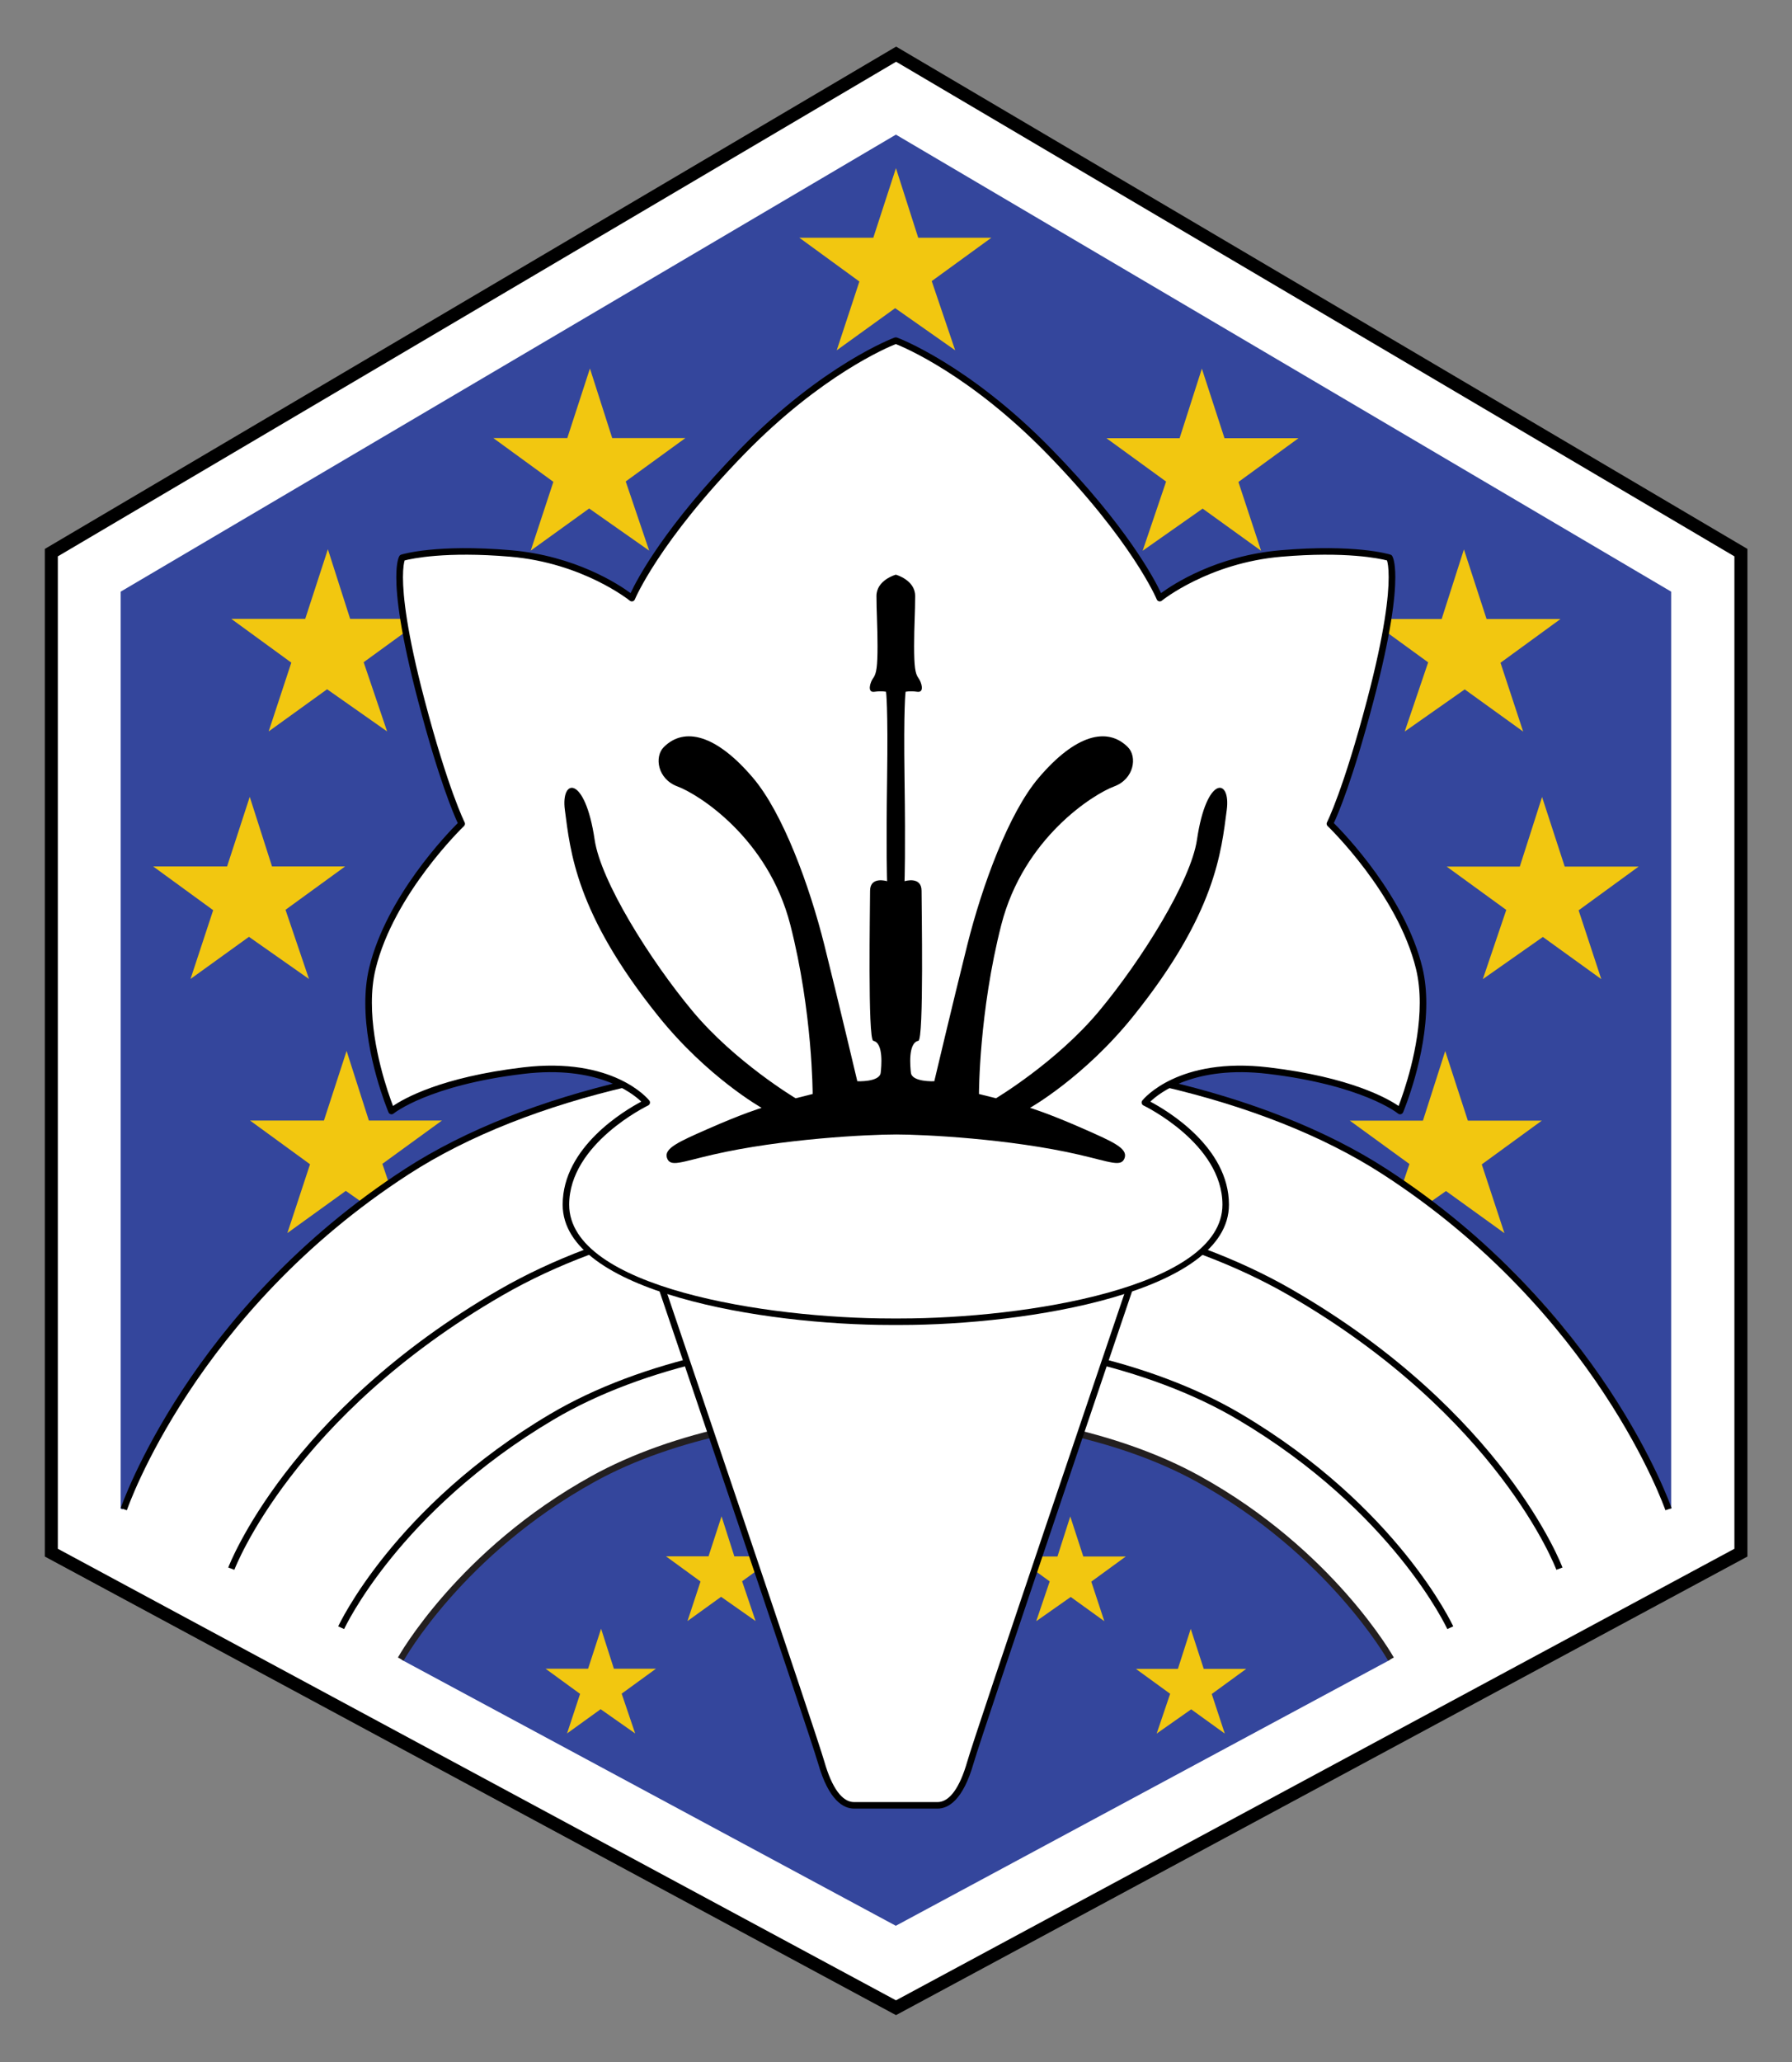 <?xml version="1.0" encoding="UTF-8" standalone="no"?>
<!-- Created with Inkscape (http://www.inkscape.org/) -->
<!DOCTYPE svg PUBLIC "-//W3C//DTD SVG 1.1//EN" "http://www.w3.org/Graphics/SVG/1.1/DTD/svg11.dtd">
<svg
   xmlns:dc="http://purl.org/dc/elements/1.1/"
   xmlns:cc="http://creativecommons.org/ns#"
   xmlns:rdf="http://www.w3.org/1999/02/22-rdf-syntax-ns#"
   xmlns:svg="http://www.w3.org/2000/svg"
   xmlns="http://www.w3.org/2000/svg"
   version="1.1"
   width="400"
   height="460"
   id="svg6645"
   xml:space="preserve"><rect width="100%" height="100%" fill="#808080" stroke="none"/><defs
     id="defs6649" /><g
     transform="matrix(1.25,0,0,-1.25,0,460)"
     id="g6653"><g
       transform="matrix(1.999,0,0,1.999,-32.636,-8.636)"
       id="g6749"><path
         d="M 171.844,49.794 96.366,9.165 20.912,49.794 l 0,89.279 75.466,44.504 75.466,-44.504 0,-89.279"
         id="path6659"
         style="fill:white;fill-opacity:1;fill-rule:nonzero;stroke:none" /><path
         d="m 96.082,184.078 -75.752,-44.673 0,-89.959 76.036,-40.942 76.059,40.942 0,89.959 -76.047,44.847 -0.295,-0.174 z m 0.295,-1.177 c 0.584,-0.344 74.318,-43.827 74.884,-44.16 0,-0.657 0,-87.912 0,-88.6 -0.605,-0.325 -74.351,-40.022 -74.896,-40.316 -0.545,0.294 -74.268,39.99 -74.873,40.316 0,0.687 0,87.943 0,88.6 0.566,0.333 74.3,43.816 74.884,44.16"
         id="path6661"
         style="fill:black;fill-opacity:1;fill-rule:nonzero;stroke:none" /><path
         d="M 165.615,53.733 96.349,16.482 27.104,53.733 l 0,81.856 69.255,40.804 69.256,-40.804 0,-81.856"
         id="path6663"
         style="fill:#34469c;fill-opacity:1;fill-rule:nonzero;stroke:none" /><path
         d="m 45.616,139.375 1.989,-6.215 6.533,0 -5.326,-3.87 2.095,-6.179 -5.362,3.765 -5.22,-3.765 2.024,6.143 -5.362,3.906 6.604,0 2.024,6.215"
         id="path6665"
         style="fill:#f2c710;fill-opacity:1;fill-rule:nonzero;stroke:none" /><path
         d="m 38.636,117.272 1.989,-6.213 6.533,0 -5.327,-3.871 2.096,-6.177 -5.362,3.763 -5.22,-3.763 2.024,6.142 -5.362,3.906 6.605,0 2.024,6.213"
         id="path6667"
         style="fill:#f2c710;fill-opacity:1;fill-rule:nonzero;stroke:none" /><path
         d="m 47.288,94.589 1.988,-6.214 6.533,0 -5.326,-3.87 2.095,-6.178 -5.362,3.764 -5.219,-3.764 2.024,6.142 -5.362,3.905 6.605,0 2.024,6.214"
         id="path6669"
         style="fill:#f2c710;fill-opacity:1;fill-rule:nonzero;stroke:none" /><path
         d="m 69.026,155.514 1.989,-6.214 6.533,0 -5.326,-3.87 2.095,-6.178 -5.362,3.764 -5.22,-3.764 2.024,6.143 -5.362,3.905 6.605,0 2.023,6.214"
         id="path6671"
         style="fill:#f2c710;fill-opacity:1;fill-rule:nonzero;stroke:none" /><path
         d="m 96.362,173.399 1.989,-6.213 6.533,0 -5.327,-3.871 2.096,-6.178 -5.362,3.764 -5.22,-3.764 2.024,6.142 -5.361,3.907 6.604,0 2.023,6.213"
         id="path6673"
         style="fill:#f2c710;fill-opacity:1;fill-rule:nonzero;stroke:none" /><path
         d="m 70.021,43.005 1.144,-3.574 3.757,0 -3.062,-2.226 1.205,-3.552 -3.083,2.164 -3.001,-2.164 1.164,3.532 -3.083,2.246 3.798,0 1.163,3.574"
         id="path6675"
         style="fill:#f2c710;fill-opacity:1;fill-rule:nonzero;stroke:none" /><path
         d="m 80.781,53.038 1.143,-3.574 3.757,0 -3.062,-2.225 1.205,-3.552 -3.083,2.164 -3.001,-2.164 1.164,3.532 -3.083,2.246 3.798,0 1.164,3.574"
         id="path6677"
         style="fill:#f2c710;fill-opacity:1;fill-rule:nonzero;stroke:none" /><path
         d="m 147.099,139.362 -1.989,-6.214 -6.532,0 5.326,-3.87 -2.096,-6.178 5.362,3.764 5.22,-3.764 -2.024,6.142 5.361,3.906 -6.604,0 -2.024,6.214"
         id="path6679"
         style="fill:#f2c710;fill-opacity:1;fill-rule:nonzero;stroke:none" /><path
         d="m 154.079,117.26 -1.989,-6.214 -6.533,0 5.326,-3.87 -2.095,-6.178 5.362,3.764 5.219,-3.764 -2.024,6.143 5.362,3.905 -6.605,0 -2.023,6.214"
         id="path6681"
         style="fill:#f2c710;fill-opacity:1;fill-rule:nonzero;stroke:none" /><path
         d="m 145.428,94.577 -1.99,-6.214 -6.533,0 5.327,-3.871 -2.096,-6.177 5.362,3.763 5.22,-3.763 -2.025,6.142 5.362,3.906 -6.604,0 -2.023,6.214"
         id="path6683"
         style="fill:#f2c710;fill-opacity:1;fill-rule:nonzero;stroke:none" /><path
         d="m 123.689,155.502 -1.989,-6.214 -6.533,0 5.327,-3.87 -2.096,-6.178 5.361,3.764 5.221,-3.764 -2.025,6.142 5.362,3.906 -6.605,0 -2.023,6.214"
         id="path6685"
         style="fill:#f2c710;fill-opacity:1;fill-rule:nonzero;stroke:none" /><path
         d="m 122.694,42.993 -1.144,-3.574 -3.757,0 3.063,-2.225 -1.204,-3.552 3.083,2.164 3.001,-2.164 -1.164,3.532 3.083,2.246 -3.798,0 -1.163,3.574"
         id="path6687"
         style="fill:#f2c710;fill-opacity:1;fill-rule:nonzero;stroke:none" /><path
         d="m 111.934,53.025 -1.144,-3.573 -3.757,0 3.063,-2.226 -1.204,-3.552 3.083,2.164 3.001,-2.164 -1.164,3.532 3.083,2.246 -3.798,0 -1.163,3.573"
         id="path6689"
         style="fill:#f2c710;fill-opacity:1;fill-rule:nonzero;stroke:none" /><path
         d="M 55.409,85.284 C 33.908,73.572 27.165,53.38 27.165,53.38 L 52.099,40.075 c 0,0 4.277,9.495 18.634,16.925 14.122,7.308 37.094,7.308 51.217,0 14.357,-7.43 18.634,-16.925 18.634,-16.925 l 25.007,13.523 c 0,0 -6.89,20.266 -28.391,31.978 -22.066,12.02 -59.725,11.728 -81.791,-0.292"
         id="path6691"
         style="fill:white;fill-opacity:1;fill-rule:nonzero;stroke:none" /><path
         d="M 69.17,56.632 C 57.262,50.053 51.925,40.529 51.873,40.434 l 0.509,-0.281 c 0.052,0.095 5.315,9.475 17.069,15.97 14.073,7.775 39.706,7.775 53.779,0 11.754,-6.495 17.044,-15.876 17.096,-15.97 l 0.509,0.282 c -0.053,0.096 -5.416,9.619 -17.323,16.198 -14.475,7.997 -39.868,7.997 -54.343,0"
         id="path6693"
         style="fill:#231f20;fill-opacity:1;fill-rule:nonzero;stroke:none" /><path
         d="M 65.485,62.176 C 51.491,53.894 46.587,43.318 46.539,43.212 l 0.53,-0.24 c 0.047,0.104 4.886,10.521 18.712,18.702 15.994,9.466 45.127,9.466 61.121,0 13.826,-8.181 18.665,-18.598 18.712,-18.702 l 0.53,0.24 c -0.048,0.105 -4.952,10.682 -18.946,18.963 -16.149,9.557 -45.563,9.557 -61.713,0"
         id="path6695"
         style="fill:black;fill-opacity:1;fill-rule:nonzero;stroke:none" /><path
         d="M 60.928,73.273 C 42.015,62.36 36.767,48.603 36.716,48.465 l 0.546,-0.201 c 0.05,0.136 5.239,13.705 23.956,24.506 19.039,10.984 51.208,10.984 70.246,0 18.718,-10.8 23.844,-24.369 23.893,-24.505 l 0.547,0.199 c -0.05,0.138 -5.235,13.896 -24.149,24.809 -19.196,11.076 -51.631,11.076 -70.827,0"
         id="path6697"
         style="fill:black;fill-opacity:1;fill-rule:nonzero;stroke:none" /><path
         d="M 52.53,84.069 C 33.25,71.602 27.166,53.941 27.107,53.763 l 0.552,-0.184 c 0.059,0.175 6.086,17.65 25.187,30.002 21.544,13.93 65.447,13.93 86.991,0 19.102,-12.352 25.201,-29.827 25.261,-30.002 l 0.55,0.187 c -0.059,0.177 -6.215,17.837 -25.495,30.304 -21.701,14.032 -65.922,14.032 -87.623,0"
         id="path6699"
         style="fill:black;fill-opacity:1;fill-rule:nonzero;stroke:none" /><path
         d="m 97.129,76.68 20.709,-1.52 c 0,0 -14.06,-41.42 -14.82,-44.079 -0.761,-2.661 -1.805,-3.848 -2.945,-3.848 -1.14,0 -3.42,0 -3.42,0 l -0.608,0 c 0,0 -2.28,0 -3.42,0 -1.14,0 -2.185,1.187 -2.945,3.848 -0.76,2.659 -14.82,44.079 -14.82,44.079 l 20.71,1.52 1.559,0"
         id="path6701"
         style="fill:white;fill-opacity:1;fill-rule:nonzero;stroke:none" /><path
         d="m 97.107,76.39 c 0,0 19.611,-1.439 20.335,-1.492 -1.441,-4.245 -13.978,-41.199 -14.704,-43.737 -0.679,-2.379 -1.601,-3.637 -2.665,-3.637 l -7.448,0 c -1.064,0 -1.986,1.258 -2.665,3.637 -0.726,2.539 -13.263,39.493 -14.704,43.737 0.723,0.053 20.335,1.492 20.335,1.492 l -0.043,0.581 -21.084,-1.548 0.121,-0.356 c 0.141,-0.414 14.066,-41.443 14.816,-44.066 0.959,-3.354 2.282,-4.058 3.225,-4.058 l 7.448,0 c 0.941,0 2.266,0.704 3.225,4.058 0.749,2.623 14.675,43.652 14.816,44.066 l 0.12,0.356 -21.084,1.548 -0.043,-0.581"
         id="path6703"
         style="fill:black;fill-opacity:1;fill-rule:nonzero;stroke:none" /><path
         d="m 96.369,157.999 c 0,0 6.25,-2.27 13.679,-9.88 7.79,-7.98 9.88,-13.11 9.88,-13.11 0,0 4.179,3.42 10.83,3.99 6.65,0.57 9.69,-0.38 9.69,-0.38 0,0 1.14,-1.9 -1.71,-12.73 -2.159,-8.202 -3.611,-11.02 -3.611,-11.02 0,0 6.315,-6.019 7.981,-12.919 1.33,-5.51 -1.71,-12.73 -1.71,-12.73 0,0 -3.069,2.573 -11.78,3.61 -7.98,0.95 -11.02,-2.849 -11.02,-2.849 0,0 7.22,-3.42 7.22,-9.12 0,-7.41 -17.1,-10.45 -29.07,-10.45 l -0.798,0 c -11.97,0 -29.07,3.04 -29.07,10.45 0,5.7 7.22,9.12 7.22,9.12 0,0 -3.04,3.799 -11.02,2.849 -8.711,-1.037 -11.78,-3.61 -11.78,-3.61 0,0 -3.04,7.22 -1.71,12.73 1.666,6.9 7.98,12.919 7.98,12.919 0,0 -1.452,2.818 -3.61,11.02 -2.85,10.83 -1.71,12.73 -1.71,12.73 0,0 3.04,0.95 9.69,0.38 6.65,-0.57 10.83,-3.99 10.83,-3.99 0,0 2.09,5.13 9.88,13.11 7.429,7.61 13.681,9.88 13.681,9.88 l 0.039,0"
         id="path6705"
         style="fill:white;fill-opacity:1;fill-rule:nonzero;stroke:none" /><path
         d="m 96.23,158.272 c -0.062,-0.022 -6.398,-2.38 -13.788,-9.95 -6.712,-6.876 -9.19,-11.59 -9.787,-12.861 -1.059,0.778 -4.93,3.334 -10.689,3.828 -6.631,0.568 -9.674,-0.353 -9.802,-0.393 -0.068,-0.021 -0.126,-0.066 -0.163,-0.127 -0.054,-0.09 -0.274,-0.539 -0.274,-1.896 0,-1.76 0.37,-5.048 1.952,-11.058 1.863,-7.082 3.187,-10.133 3.539,-10.885 -0.94,-0.938 -6.382,-6.578 -7.911,-12.912 -0.247,-1.023 -0.348,-2.099 -0.348,-3.174 0,-4.747 1.971,-9.493 2.073,-9.737 0.036,-0.085 0.11,-0.148 0.199,-0.169 0.09,-0.021 0.183,0 0.255,0.059 0.03,0.025 3.133,2.533 11.628,3.545 6.52,0.776 9.661,-1.681 10.498,-2.482 -1.488,-0.786 -7.023,-4.053 -7.023,-9.199 0,-7.825 18.009,-10.741 29.36,-10.741 l 0.798,0 c 11.352,0 29.361,2.916 29.361,10.741 0,5.146 -5.536,8.413 -7.024,9.199 0.837,0.801 3.978,3.258 10.499,2.482 8.495,-1.012 11.597,-3.519 11.628,-3.545 0.07,-0.059 0.165,-0.081 0.254,-0.059 0.09,0.021 0.164,0.084 0.2,0.169 0.102,0.244 2.072,4.99 2.072,9.737 0,1.075 -0.101,2.151 -0.347,3.174 -1.529,6.334 -6.971,11.974 -7.912,12.912 0.353,0.752 1.676,3.803 3.54,10.885 1.582,6.01 1.951,9.298 1.951,11.058 0,1.357 -0.22,1.806 -0.273,1.896 -0.036,0.061 -0.094,0.106 -0.162,0.127 -0.126,0.04 -3.171,0.961 -9.802,0.393 -5.76,-0.494 -9.63,-3.05 -10.689,-3.828 -0.598,1.271 -3.076,5.985 -9.788,12.861 -7.39,7.57 -13.725,9.928 -13.788,9.95 -0.064,0.024 -0.173,0.023 -0.237,0 z M 72.841,134.727 c 0.089,0.023 0.163,0.087 0.198,0.172 0.021,0.051 2.17,5.181 9.819,13.017 6.847,7.014 12.749,9.486 13.491,9.779 0.742,-0.293 6.644,-2.765 13.491,-9.779 7.649,-7.836 9.798,-12.966 9.819,-13.017 0.035,-0.085 0.108,-0.149 0.198,-0.172 0.089,-0.022 0.184,0 0.255,0.057 0.041,0.034 4.195,3.37 10.67,3.925 5.778,0.495 8.82,-0.171 9.446,-0.332 0.054,-0.175 0.148,-0.608 0.148,-1.496 0,-1.663 -0.336,-4.901 -1.919,-10.918 -2.122,-8.061 -3.574,-10.933 -3.588,-10.961 -0.022,-0.042 -0.033,-0.087 -0.033,-0.133 0,-0.078 0.032,-0.154 0.091,-0.21 0.063,-0.06 6.272,-6.042 7.898,-12.777 0.231,-0.959 0.327,-1.974 0.327,-2.995 0,-3.999 -1.448,-8.067 -1.889,-9.214 -0.951,0.652 -4.279,2.573 -11.611,3.445 -8.048,0.959 -11.153,-2.796 -11.282,-2.956 -0.055,-0.07 -0.076,-0.161 -0.055,-0.247 0.02,-0.086 0.078,-0.159 0.158,-0.197 0.071,-0.034 7.054,-3.41 7.054,-8.857 0,-7.401 -17.652,-10.159 -28.779,-10.159 l -0.798,0 c -11.127,0 -28.779,2.759 -28.779,10.159 0,5.447 6.983,8.823 7.054,8.857 0.08,0.038 0.138,0.111 0.158,0.197 0.02,0.087 -4e-4,0.177 -0.056,0.247 -0.129,0.16 -3.234,3.915 -11.281,2.956 -7.331,-0.872 -10.66,-2.794 -11.611,-3.445 -0.441,1.147 -1.889,5.215 -1.889,9.214 0,1.021 0.095,2.036 0.327,2.995 1.626,6.735 7.835,12.717 7.898,12.777 0.059,0.056 0.09,0.132 0.09,0.21 0,0.046 -0.011,0.091 -0.032,0.133 -0.014,0.028 -1.466,2.9 -3.587,10.961 -1.583,6.017 -1.919,9.255 -1.919,10.918 0,0.888 0.095,1.321 0.148,1.496 0.627,0.161 3.668,0.827 9.446,0.332 6.475,-0.555 10.629,-3.891 10.67,-3.925 0.071,-0.058 0.167,-0.079 0.256,-0.057"
         id="path6707"
         style="fill:black;fill-opacity:1;fill-rule:nonzero;stroke:none" /><path
         d="m 96.369,87.129 c 2.47,0 10.164,-0.379 16.338,-1.804 2.841,-0.655 3.801,-1.14 4.086,-0.285 0.285,0.855 -1.083,1.45 -3.61,2.565 -3.23,1.425 -4.845,1.901 -4.845,1.901 0,0 4.834,2.721 9.214,8.169 7.411,9.215 7.869,14.739 8.361,18.43 0.38,2.85 -1.806,3.135 -2.66,-2.659 -0.546,-3.696 -4.94,-10.736 -8.74,-15.296 -3.8,-4.56 -9.215,-7.789 -9.215,-7.789 l -1.52,0.38 c 0,0 0,7.316 1.995,15.105 1.995,7.789 8.265,11.684 10.07,12.349 1.805,0.665 2.09,2.66 1.235,3.515 -1.827,1.827 -4.676,1.139 -7.979,-2.755 -2.661,-3.135 -5.036,-9.594 -6.366,-14.914 -1.33,-5.321 -2.945,-12.161 -2.945,-12.161 0,0 -1.995,-0.094 -2.09,0.761 -0.052,0.472 -0.284,2.66 0.666,2.85 0.501,0.1 0.285,12.064 0.285,13.394 0,1.331 -1.52,0.855 -1.52,0.855 0,0 0.095,2.566 0,9.12 -0.095,6.555 0.095,7.79 0.095,7.79 0,0 0.381,0.095 1.045,0 0.666,-0.095 0.38,0.855 0.096,1.235 -0.286,0.38 -0.38,1.045 -0.38,2.85 0,1.805 0.095,3.04 0.095,4.465 0,1.425 -1.709,1.9 -1.709,1.9 l -0.039,0 c 0,0 -1.711,-0.475 -1.711,-1.9 0,-1.425 0.095,-2.66 0.095,-4.465 0,-1.805 -0.095,-2.47 -0.379,-2.85 -0.285,-0.38 -0.57,-1.33 0.094,-1.235 0.666,0.095 1.045,0 1.045,0 0,0 0.19,-1.235 0.095,-7.79 -0.095,-6.554 0,-9.12 0,-9.12 0,0 -1.52,0.476 -1.52,-0.855 0,-1.33 -0.217,-13.294 0.285,-13.394 0.95,-0.191 0.717,-2.378 0.664,-2.85 -0.095,-0.855 -2.09,-0.761 -2.09,-0.761 0,0 -1.615,6.841 -2.944,12.161 -1.33,5.32 -3.705,11.779 -6.365,14.914 -3.304,3.894 -6.153,4.582 -7.98,2.755 -0.856,-0.855 -0.57,-2.85 1.235,-3.515 1.805,-0.665 8.075,-4.56 10.069,-12.349 1.995,-7.79 1.995,-15.105 1.995,-15.105 L 87.4,90.36 c 0,0 -5.415,3.229 -9.215,7.789 -3.8,4.56 -8.194,11.6 -8.739,15.296 -0.855,5.794 -3.04,5.509 -2.66,2.659 0.492,-3.691 0.95,-9.215 8.361,-18.43 4.381,-5.448 9.214,-8.169 9.214,-8.169 0,0 -1.615,-0.476 -4.845,-1.901 -2.526,-1.115 -3.894,-1.71 -3.61,-2.565 0.285,-0.855 1.245,-0.37 4.085,0.285 6.175,1.425 13.87,1.804 16.34,1.804 l 0.039,0"
         id="path6709"
         style="fill:black;fill-opacity:1;fill-rule:nonzero;stroke:none" /></g></g></svg>